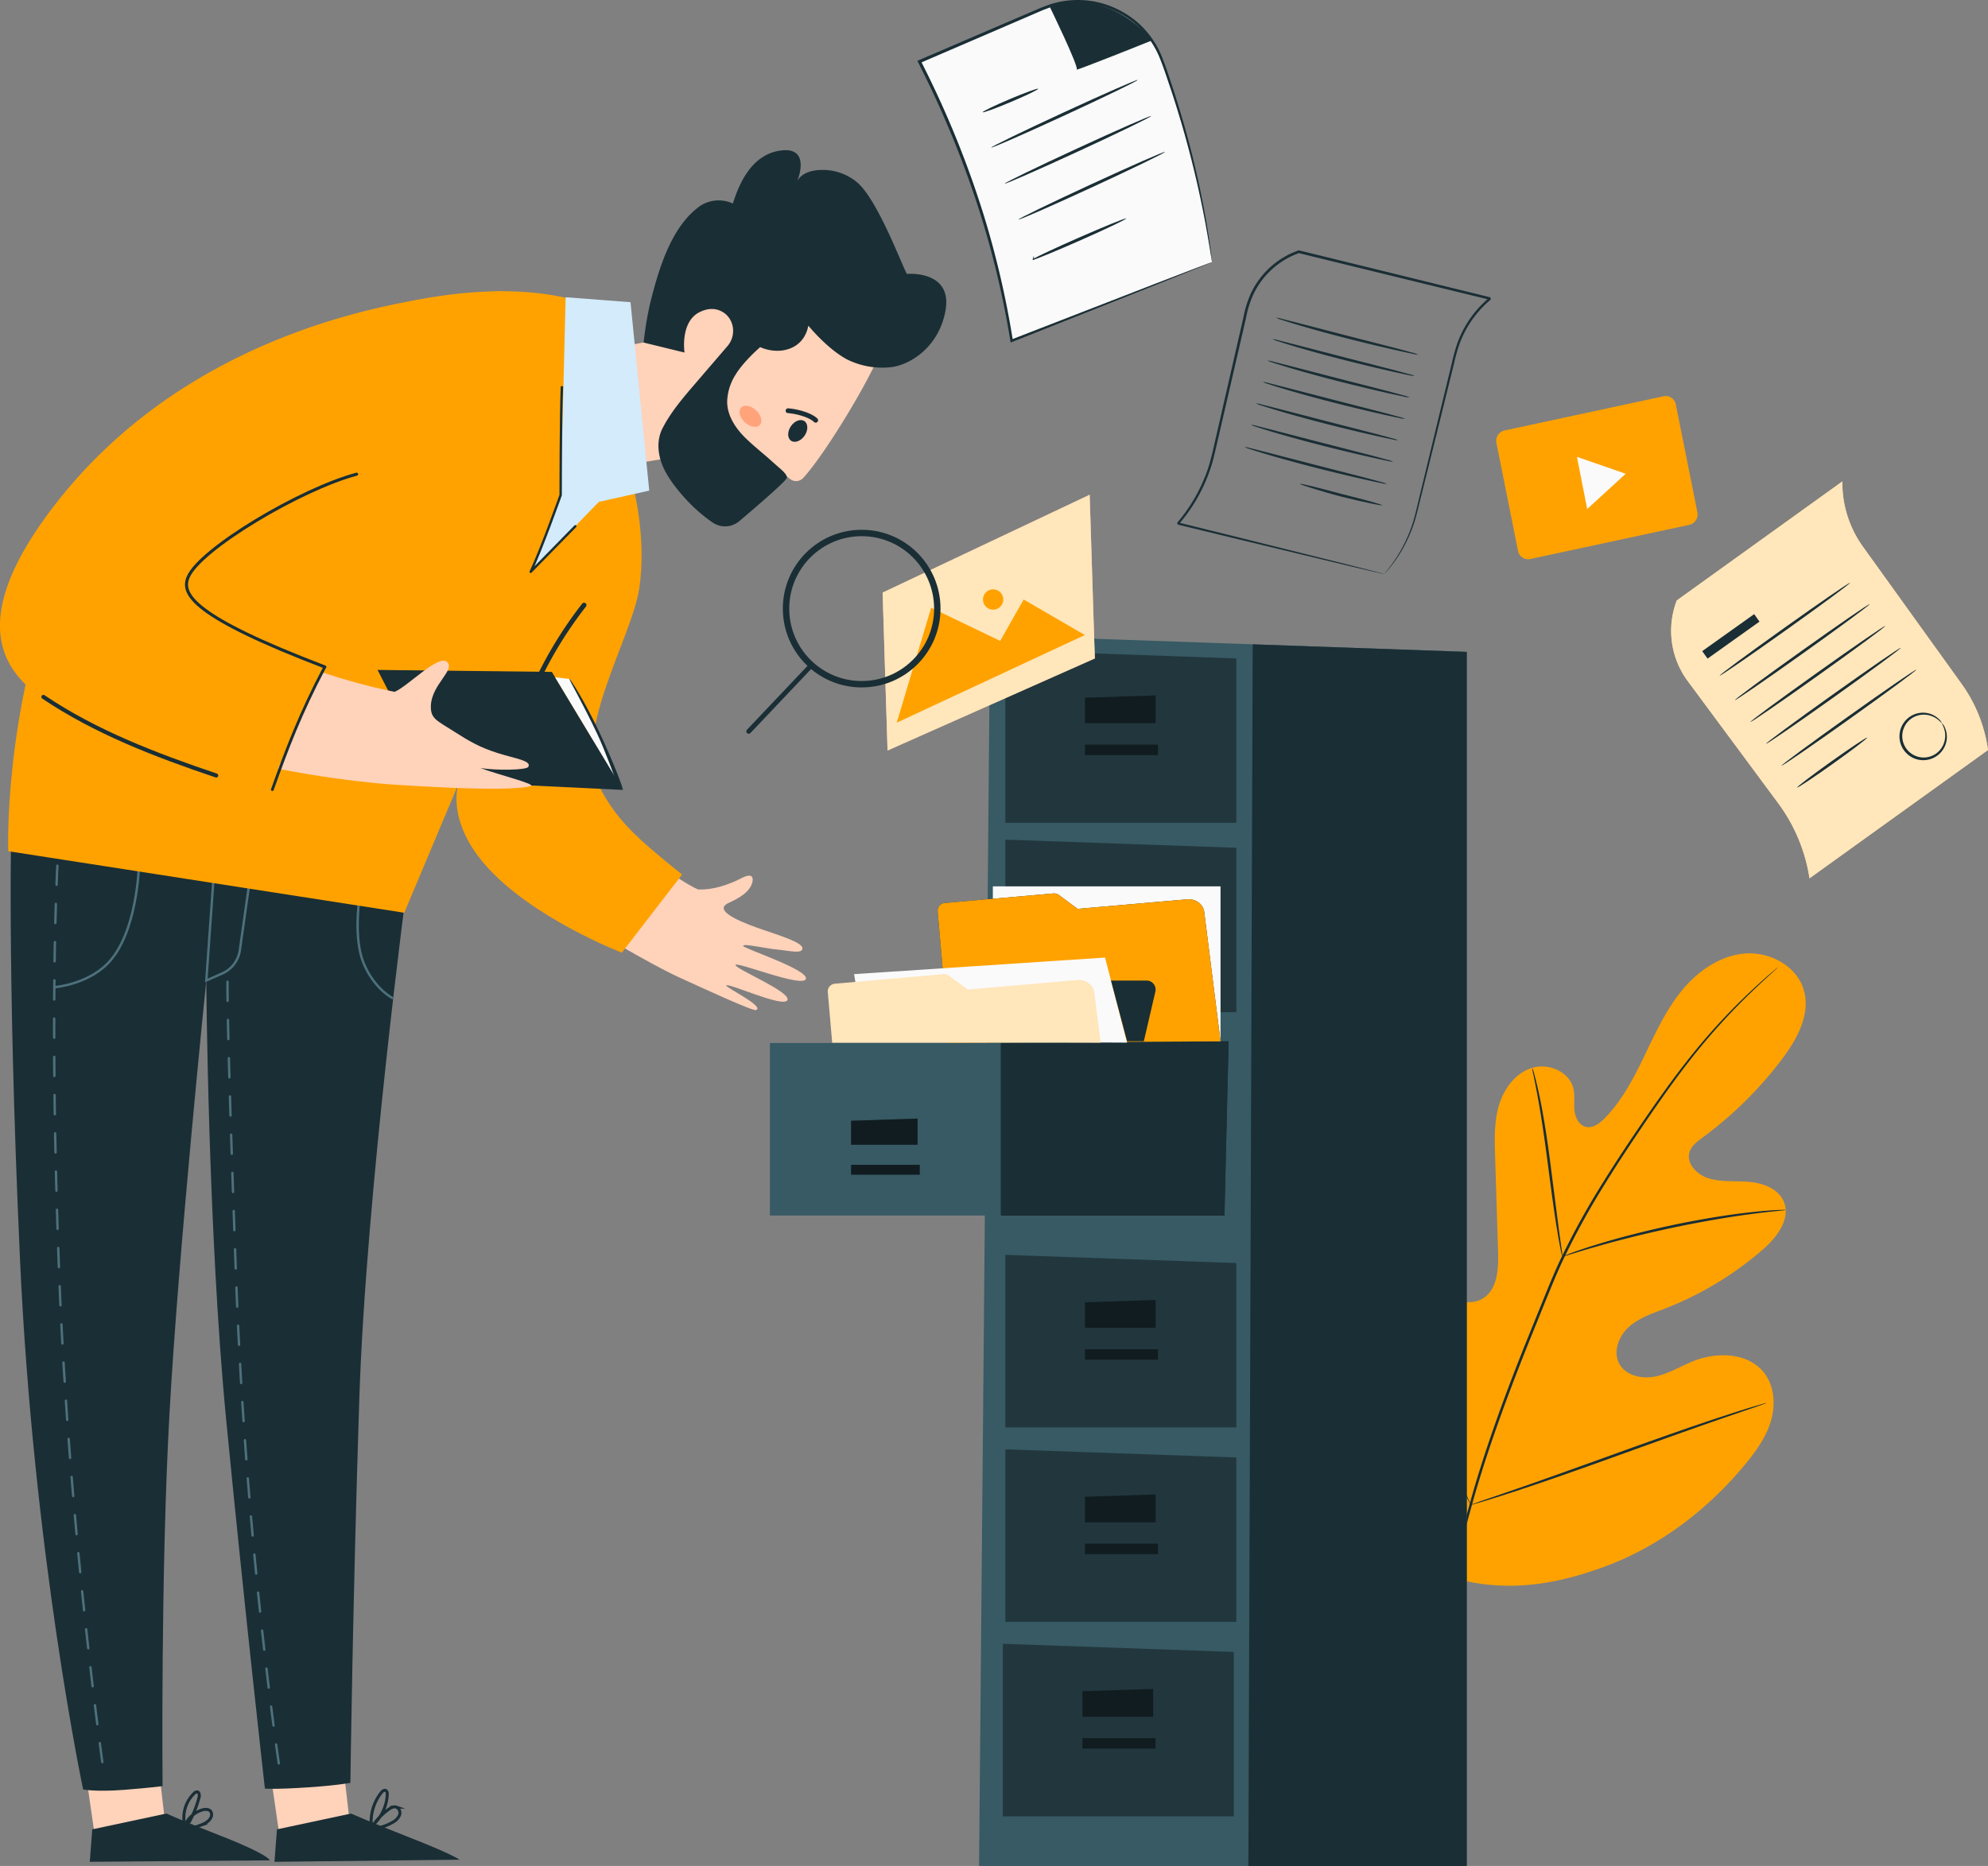 <svg xmlns="http://www.w3.org/2000/svg" width="831.683" height="780.767" viewBox="0 0 831.683 780.767"><rect x="0" y="0" width="831.683" height="780.767" fill="#808080" stroke="none"/><defs><style>.a{fill:#ffd2ba;}.b{fill:#1a2e35;}.c,.d,.e,.h,.j,.k,.l,.m,.n,.o,.v,.w{fill:none;}.c{stroke:#0f181d;stroke-width:0.25px;}.c,.e,.h,.n{stroke-miterlimit:10;}.d,.e{stroke:#4d717c;}.d,.e,.h,.j,.k,.l,.m,.o,.v,.w{stroke-linecap:round;}.d,.j,.k,.l,.m,.o,.v,.w{stroke-linejoin:round;}.d{stroke-dasharray:8;}.f{fill:#ffa200;}.g{fill:#d3ebfa;}.h{stroke:#526468;}.i{fill:#fafafa;}.j,.k,.l,.m,.n,.o,.v,.w{stroke:#1a2e35;}.j{stroke-width:1.28px;}.k{stroke-width:1.166px;}.l{stroke-width:1.998px;}.n{stroke-width:1.25px;}.o{stroke-width:1.696px;}.p{fill:#375a64;}.q{fill:#22373d;}.r{opacity:0.4;}.s{fill:#ffd38d;}.t{fill:#ffe6bb;}.u{fill:#f9b8a0;}.v{stroke-width:2.677px;}.w{stroke-width:2px;}.x{fill:#ffa37b;}</style></defs><g transform="translate(-1383.051 -19.247)"><g transform="translate(1492.621 82.084)"><path class="a" d="M1570.264,134.518c-.094.038,20.592-3.915,20.592-3.915l18.822-26.887,71.783,14.618,1.827,17.227c-2.174,8.092-22.075,41.926-32.185,52.986a4.018,4.018,0,0,1-5.4.525c-1.986-1.5-7.065-5.683-9.062-7.587l-40.273-1.549s-15.327,2.6-15.751,2.6Z" transform="translate(-1424.635 -51.41)"/><g transform="translate(159.696)"><path class="b" d="M1599.665,165.938c-4.139,4.9-8.171,9.936-11.125,15.66-2.928,5.669-1.923,12.3.931,17.84,2.53,4.913,7.185,10.469,11.114,14.354a64.563,64.563,0,0,0,8.872,7.358,9.238,9.238,0,0,0,11.189-.613c6.823-5.787,18.352-15.7,19.7-17.795.957-1.479-2.612-4.042-5.917-7.047-3.745-3.407-7.686-6.429-11.3-9.98-4.16-4.085-7.639-9.4-7.6-15.23a22.221,22.221,0,0,1,3.411-11.048c3.393-5.68,10.393-11.679,10.393-11.679a17.8,17.8,0,0,0,8.411,1.479c4.663-.365,10.245-2.943,11.746-10.454,0,0,7.976,9.764,16.183,14.109a33.118,33.118,0,0,0,18.968,3.176c7.919-1.219,19.4-8.527,22.187-23.389,3.239-17.3-16.1-15.56-16.1-15.56-2.261-4-11.921-30.105-20.39-37.93a22.34,22.34,0,0,0-15.284-5.575c-4.257.029-8.873,1.369-10.506,5.3,1.118-2.221,5.691-15.221-6.838-13.393S1620.23,80.4,1617.913,87.665a14.116,14.116,0,0,0-15.172,2.129c-10.7,8.614-15.836,24.9-19.548,40.124a143.453,143.453,0,0,0-2.61,15.923l17.1,4.177s-1.957-12.921,6.425-16.967c3.683-1.778,6.682-1.474,9.04-.273,5.353,2.728,6.445,9.962,2.53,14.519Z" transform="translate(-1580.583 -65.344)"/></g><g transform="translate(135.419 285.667)"><path class="a" d="M1601.754,335.293c9.205,4.193,30.837,14.237,32.281,13.747,3.98-1.352-12.53-9.4-12.433-10.255.169-1.512,24.126,9.557,25.615,6.078s-21.926-13.06-21.731-14.688,28.3,9.759,29.453,5.827-26.516-12.805-26.255-13.85,8.875,1.044,14.226,1.566c5.577.544,10.509,1.933,10.573-.522s-9.92-5.481-16.707-7.83c-4.818-1.668-22.223-7.583-14.1-11.189,6.748-2.995,9.5-6.055,9.966-9.173.262-1.739-.524-3.295-4.569-1.206-1.982,1.024-9.961,5.123-18.255,4.779-8.238-3.486-35.036-23.671-35.036-23.671l-12.008,38.632S1588.873,329.423,1601.754,335.293Z" transform="translate(-1562.774 -274.908)"/></g><path class="c" d="M1498.964,555.04c-12.6,2.357-22.745,4.044-34.557,8.409" transform="translate(-1463.077 112.488)"/><path class="c" d="M1498.813,552.074c-13.142.506-25.778,3.033-35.382,9.1" transform="translate(-1463.431 111.411)"/><ellipse class="b" cx="4.96" cy="3.48" rx="4.96" ry="3.48" transform="matrix(0.559, -0.829, 0.829, 0.559, 218.512, 119.645)"/></g><g transform="translate(1386.448 141.106)"><path class="a" d="M1406.9,546.44l7.309,50.639,29.757-2.088-5.221-45.419Z" transform="translate(-1377.786 50.343)"/><path class="b" d="M1411.648,582.542l-1.044,13.574,75.351-.609s-.517-2.436-20.361-10.18c-14.27-5.569-22.97-9.4-22.97-9.4Z" transform="translate(-1376.442 61.052)"/><path class="a" d="M1463.583,546.44l7.309,50.639,29.757-2.088-5.221-45.419Z" transform="translate(-1357.203 50.343)"/><path class="b" d="M1468.329,582.542l-1.044,13.574,77.438-.871s-2.6-2.174-22.448-9.918c-14.27-5.569-22.97-9.4-22.97-9.4Z" transform="translate(-1355.858 61.052)"/><path class="b" d="M1386.706,268.4s-2.088,62.473,3.48,186.374,26.451,222.745,26.451,222.745,5.191,1.086,17.054.173c10.18-.782,16.183-1.566,16.183-1.566s-.851-88.025,2.872-155.572,15.422-181.521,15.422-181.521.674,105.3,8.33,183.957,16.185,154.18,16.185,154.18,4.2.4,18.01-.522c14.325-.958,18.041-2.086,17.751-1.827,0,0,.957-75.263,3.74-160.88s20.187-216.48,20.187-216.48Z" transform="translate(-1385.259 -50.628)"/><path class="d" d="M1401.025,284.979s-3.481,59.863.7,169.842,18.794,210.215,18.794,210.215" transform="translate(-1380.414 -44.606)"/><path class="d" d="M1452.879,320.6s-.469,12.871,3.539,122.857c4.292,117.812,18.794,210.215,18.794,210.215" transform="translate(-1361.095 -31.672)"/><path class="e" d="M1435.048,284.979s-.619,28.461-13.225,41.068c-8.7,8.7-21.927,9.745-21.927,9.745" transform="translate(-1380.33 -44.606)"/><path class="e" d="M1449.5,288.216l-3.133,44.375,6.633-2.919a12.6,12.6,0,0,0,7.4-9.768l4.763-33.776Z" transform="translate(-1363.455 -44.189)"/><path class="e" d="M1493.455,295.7s-2.35,15.923,1.827,26.1c4.4,10.718,12.008,14.617,12.008,14.617" transform="translate(-1346.593 -40.712)"/><path class="f" d="M1634.577,117l-10.834,78.9,23.493-4.7s5.481,20.882,2.349,41.764-28.191,60.558-16.705,83.008c5.909,11.55,13.366,18.841,20.708,25.232,6.928,6.029,13.922,11.486,13.922,11.486L1642.276,385.4s-38.111-14.618-57.427-37.067c-16.073-18.679-10.964-33.411-10.964-33.411L1551.264,368.7,1385.6,342.944s-2.263-57.774,22.274-120.422,85.1-96.581,143.043-109.109S1634.577,117,1634.577,117Z" transform="translate(-1385.542 -108.642)"/><path class="g" d="M1560.54,110.482l-2.088,84.225-12.53,30.627,28.539-29.235,21.056-4.7-7.831-78.831Z" transform="translate(-1327.301 -107.974)"/><path class="h" d="M1622.152,464.6" transform="translate(-1299.618 20.622)"/></g><g transform="translate(1405.019 266.994)"><g transform="translate(135.98 32.568)"><path class="b" d="M1498.921,224.884l72.922.824,29.77,49.386-78.859-3.8Z" transform="translate(-1498.921 -224.884)"/><path class="i" d="M1553.421,227.155l5.972.668c8.176,13.387,16.57,29.008,22.428,46.448l-1.353-2.245Z" transform="translate(-1479.129 -224.06)"/><g transform="translate(80.256 3.759)"><path class="b" d="M1580.232,274.094c-.136.089-3.36-4.969-3.36-4.969s-4.4-12.133-7.47-18.566-5.993-12.132-8.167-16.211-3.554-6.579-3.431-6.7c.108-.108,1.705,2.182,4.042,6.141s5.379,9.6,8.462,16.062,5.631,12.482,7.368,16.914S1580.357,274.013,1580.232,274.094Z" transform="translate(-1557.796 -227.642)"/></g></g><path class="a" d="M1578.2,274.608c6.293,1.067,19.159.927,20.008-.477,1.561-2.58-5.39-3.434-12.823-5.793s-11.859-4.92-18.011-8.875c-7.308-4.7-10.138-5.376-9.918-10.962.352-8.937,10.349-14.9,6.787-18.272s-16.707,10.44-22,12.514c-13.791-2.837-52.4-12.225-81.174-33.212,0,0-15.372.27-18.205-8.537l-43.592,10.44c-4.506,59.774,140.435,69.957,140.435,69.957s49.856,3.653,59.5.747C1601.753,281.37,1585.206,277.29,1578.2,274.608Z" transform="translate(-1399.166 -200.993)"/></g><g transform="translate(1383.051 141.178)"><path class="f" d="M1527.8,185.96a207.617,207.617,0,0,0-37.065,18.011c-14.015,8.884-30.28,19.211-30.28,28.712,0,5.743,9.92,10.964,21.4,16.445,16.51,7.88,37.067,16.707,37.067,16.707l-20.361,44.375s-45.419-7.309-84.051-24.015c-28.783-12.447-47.618-34.7-12.008-83.53,68.912-94.492,190.552-93.97,190.552-93.97Z" transform="translate(-1383.051 -108.695)"/></g><g transform="translate(1401.207 19.247)"><path class="j" d="M1511.455,164.8c-23.493,6.265-65.519,31.324-70.479,43.07-3,7.1,1.828,16.445,57.166,37.589" transform="translate(-1380.419 33.611)"/><path class="k" d="M1466.633,275.293c6.058-16.892,11.5-31.483,21.945-51.321" transform="translate(-1370.854 55.099)"/><path class="l" d="M1548.859,234.172a168.6,168.6,0,0,1,18.328-29.186" transform="translate(-1340.994 48.204)"/><path class="m" d="M1558.975,138.089c-.522,12.137-.522,45.157-.522,45.157s-7.962,22.448-12.53,32.106l18.664-19.054" transform="translate(-1342.06 23.911)"/><path class="n" d="M1440.571,584.3a14.247,14.247,0,0,1,3.713-14.428,1.649,1.649,0,0,1,1.234-.592c.951.115,1.01,1.472.767,2.4a44.148,44.148,0,0,1-3.974,10.014c-.319.582-1.011,1.242-1.527.825a11.592,11.592,0,0,1,6.765-5.66c1.275-.4,2.916-.448,3.676.648a2.654,2.654,0,0,1-.106,2.773c-.951,1.64-2.825,2.482-4.613,3.115a48.3,48.3,0,0,1-8.349,2.135" transform="translate(-1381.194 180.495)"/><path class="n" d="M1497.091,584.46a19.915,19.915,0,0,1,4.09-14.686c.473-.6,1.232-1.227,1.911-.878.56.288.638,1.046.611,1.675a18.466,18.466,0,0,1-5.63,12.411,26.73,26.73,0,0,1,6.162-6.194c.962-.693,2.159-1.347,3.277-.956a2.668,2.668,0,0,1,1.287,3.428,6.121,6.121,0,0,1-2.788,2.871,19.088,19.088,0,0,1-7.732,2.6" transform="translate(-1359.848 180.321)"/><path class="o" d="M1396.37,233.163c21.666,14.617,46.723,24.276,72.3,32.89" transform="translate(-1396.37 58.437)"/><g transform="translate(537.571 398.913)"><path class="f" d="M1838.476,571.864c-38.35-25.1-48.088-73.166-47.663-116.585.072-7.251-.919-14.866,2.415-21.3S1804.6,423,1811.245,425.9c5.511,2.4,8.041,8.6,11.218,13.7a42.735,42.735,0,0,0,17.606,15.811c4.731,2.282,10.548,3.607,15.1.984,6.246-3.6,6.78-12.244,6.558-19.451q-.622-20.128-1.242-40.265c-.222-7.2-.427-14.553,1.678-21.444s6.959-13.363,13.855-15.447,15.581,1.662,17.218,8.675c.683,2.921.151,5.98.427,8.965s1.771,6.26,4.669,7.024c2.931.774,5.8-1.34,7.934-3.5,7.354-7.452,12.237-16.944,16.784-26.376S1932,335.5,1938.643,327.4s15.94-14.608,26.376-15.442,21.731,5.269,24.621,15.331c2.9,10.09-2.854,20.536-9.184,28.914a161.856,161.856,0,0,1-33.135,32.718c-2.261,1.666-4.712,3.469-5.527,6.157-1.467,4.838,3.262,9.5,8.1,10.964,5.486,1.655,11.374.958,17.08,1.484s11.934,2.852,14.219,8.109c3.168,7.3-2.882,15.158-8.9,20.357a139.972,139.972,0,0,1-40.727,24.518c-5.322,2.069-10.928,3.9-15.167,7.729s-6.692,10.364-3.955,15.374,9.5,6.479,15.094,5.315,10.558-4.3,15.868-6.419c9.937-3.978,22.906-3.6,29.541,4.8,4.36,5.522,4.923,13.344,2.951,20.1s-6.158,12.629-10.625,18.063c-15.618,19-35.831,34.474-58.9,42.994s-44.575,11.189-67.9,3.4" transform="translate(-1790.729 -311.887)"/><g transform="translate(9.392 5.779)"><g transform="translate(38.05)"><path class="b" d="M1966.215,316.127s-.224.248-.7.691l-2.131,1.948c-1.875,1.709-4.64,4.233-8.106,7.575a270.35,270.35,0,0,0-27.184,30.341c-5.274,6.8-10.736,14.5-16.451,22.857-5.7,8.375-11.725,17.365-17.706,27.05a323.916,323.916,0,0,0-17.267,31.222c-2.679,5.577-5.049,11.4-7.463,17.337s-4.841,11.956-7.308,18.047c-9.778,24.406-18.328,47.979-24.3,69.954a317.543,317.543,0,0,0-10.7,59.416,232.108,232.108,0,0,0,.356,40.712c.507,4.786.979,8.5,1.392,11,.177,1.216.317,2.165.42,2.854.09.646.1.98.1.98s-1.209-5.206-2.338-14.79a223.36,223.36,0,0,1-.7-40.81,313.116,313.116,0,0,1,10.492-59.625c5.937-22.044,14.475-45.672,24.26-70.093q3.7-9.14,7.316-18.051c2.413-5.923,4.8-11.79,7.5-17.388a321.559,321.559,0,0,1,17.374-31.29c6.015-9.692,12.082-18.672,17.815-27.033,5.752-8.347,11.262-16.031,16.587-22.82a258.57,258.57,0,0,1,27.5-30.175c3.519-3.3,6.329-5.776,8.254-7.43.938-.8,1.668-1.418,2.2-1.87C1965.941,316.319,1966.215,316.127,1966.215,316.127Z" transform="translate(-1825.532 -316.127)"/></g><g transform="translate(75.884 42.121)"><path class="b" d="M1865.9,426.017a17.457,17.457,0,0,1-.74-3.066c-.416-1.982-.931-4.871-1.521-8.443-1.187-7.151-2.5-17.078-3.919-28.028s-2.9-20.836-4.24-27.942c-.658-3.555-1.227-6.429-1.648-8.407a17.358,17.358,0,0,1-.53-3.105,17.673,17.673,0,0,1,.942,3.007c.549,1.952,1.234,4.809,1.99,8.353,1.539,7.09,3.145,16.986,4.567,27.95,1.392,10.859,2.651,20.682,3.6,28.055.476,3.434.874,6.286,1.181,8.491A17.385,17.385,0,0,1,1865.9,426.017Z" transform="translate(-1853.287 -347.027)"/></g><g transform="translate(88.497 101.52)"><path class="b" d="M1955.948,390.646a3.449,3.449,0,0,1-.961.18l-2.773.3c-2.406.252-5.886.609-10.173,1.193-8.574,1.1-20.367,3.043-33.278,5.762-12.91,2.747-24.482,5.735-32.786,8.15-4.16,1.178-7.5,2.222-9.813,2.936-1.055.319-1.934.587-2.667.81a3.3,3.3,0,0,1-.956.213,3.413,3.413,0,0,1,.883-.421c.714-.273,1.573-.605,2.6-1,2.271-.838,5.585-2,9.726-3.276,8.266-2.606,19.842-5.723,32.784-8.476,12.941-2.728,24.789-4.558,33.412-5.461,4.308-.485,7.808-.729,10.229-.852l2.789-.1A3.252,3.252,0,0,1,1955.948,390.646Z" transform="translate(-1862.541 -390.601)"/></g><g transform="translate(0 107.849)"><path class="b" d="M1847.766,512.39a5.777,5.777,0,0,1-.646-1.125l-1.667-3.321c-1.438-2.888-3.416-7.118-5.795-12.375-4.766-10.507-10.9-25.222-17.466-41.547s-12.585-31.072-17.163-41.647c-2.271-5.185-4.128-9.425-5.475-12.508-.606-1.39-1.1-2.519-1.48-3.4a5.942,5.942,0,0,1-.45-1.22,5.879,5.879,0,0,1,.648,1.125c.432.863.984,1.963,1.665,3.321,1.44,2.889,3.415,7.118,5.793,12.375,4.767,10.507,10.9,25.222,17.469,41.551s12.583,31.065,17.163,41.643c2.268,5.184,4.125,9.425,5.474,12.505.605,1.393,1.1,2.522,1.479,3.407A5.769,5.769,0,0,1,1847.766,512.39Z" transform="translate(-1797.619 -395.245)"/></g><g transform="translate(50.146 182.349)"><path class="b" d="M1958.124,449.9a6.31,6.31,0,0,1-1.232.511l-3.6,1.26c-3.262,1.121-7.76,2.664-13.262,4.552-11.19,3.856-26.585,9.373-43.577,15.509s-32.445,11.546-43.707,15.217c-5.633,1.84-10.2,3.284-13.376,4.223l-3.662,1.069a6.263,6.263,0,0,1-1.3.3,6.137,6.137,0,0,1,1.234-.511l3.6-1.26,13.259-4.549c11.193-3.855,26.587-9.376,43.586-15.514s32.438-11.54,43.7-15.213c5.633-1.838,10.2-3.284,13.378-4.224,1.5-.436,2.714-.792,3.663-1.066A6.171,6.171,0,0,1,1958.124,449.9Z" transform="translate(-1834.407 -449.897)"/></g></g></g><g transform="translate(303.943 265.735)"><g transform="translate(87.499)"><path class="p" d="M1688.1,214.189l-4.567,515.032h204.012V221.212Z" transform="translate(-1683.53 -214.189)"/><g transform="translate(10.98 85.587)"><path class="q" d="M1691.584,276.975v72.193h96.635V280.386Z" transform="translate(-1691.584 -276.975)"/></g><g transform="translate(112.67 3.87)"><path class="b" d="M1767.988,217.029l-1.8,511.161h91.342V220.181Z" transform="translate(-1766.184 -217.029)"/></g><g transform="translate(10.98 6.354)"><path class="q" d="M1691.584,218.85v72.193h96.635V222.261Z" transform="translate(-1691.584 -218.85)"/><g transform="translate(33.314 18.89)"><path class="b" d="M1716.024,233.677V244.34h29.565V232.708Z" transform="translate(-1716.024 -232.708)"/><rect class="b" width="30.534" height="4.362" transform="translate(0 20.599)"/><g class="r"><path d="M1716.024,233.677V244.34h29.565V232.708Z" transform="translate(-1716.024 -232.708)"/><rect width="30.534" height="4.362" transform="translate(0 20.599)"/></g></g></g><g transform="translate(10.98 259.333)"><path class="q" d="M1691.584,404.434v72.193h96.635v-68.78Z" transform="translate(-1691.584 -404.434)"/><g transform="translate(33.314 18.892)"><path class="b" d="M1716.024,419.262v10.664h29.565V418.294Z" transform="translate(-1716.024 -418.294)"/><g transform="translate(0 20.599)"><rect class="b" width="30.534" height="4.362"/></g><g class="r"><path d="M1716.024,419.262v10.664h29.565V418.294Z" transform="translate(-1716.024 -418.294)"/><g transform="translate(0 20.599)"><rect width="30.534" height="4.362"/></g></g></g></g><g transform="translate(10.98 340.701)"><path class="q" d="M1691.584,464.126v72.193h96.635V467.536Z" transform="translate(-1691.584 -464.126)"/><g transform="translate(33.314 18.89)"><path class="b" d="M1716.024,478.954v10.662h29.565V477.983Z" transform="translate(-1716.024 -477.983)"/><rect class="b" width="30.534" height="4.362" transform="translate(0 20.599)"/><g class="r"><path d="M1716.024,478.954v10.662h29.565V477.983Z" transform="translate(-1716.024 -477.983)"/><rect width="30.534" height="4.362" transform="translate(0 20.599)"/></g></g></g><g transform="translate(9.939 422.067)"><path class="q" d="M1690.821,523.815v72.193h96.636V527.226Z" transform="translate(-1690.821 -523.815)"/><g transform="translate(33.314 18.89)"><path class="b" d="M1715.26,538.643v10.662h29.566V537.673Z" transform="translate(-1715.26 -537.673)"/><rect class="b" width="30.535" height="4.362" transform="translate(0 20.599)"/><g class="r"><path d="M1715.26,538.643v10.662h29.566V537.673Z" transform="translate(-1715.26 -537.673)"/><rect width="30.535" height="4.362" transform="translate(0 20.599)"/></g></g></g></g><g transform="translate(0 105.14)"><g transform="translate(0 65.546)"><rect class="p" width="96.636" height="72.193"/><g transform="translate(33.966 31.627)"><path class="b" d="M1644.259,363.514v10.024h27.791V362.6Z" transform="translate(-1644.259 -362.605)"/><rect class="b" width="28.703" height="4.1" transform="translate(0 19.361)"/><g class="r"><path d="M1644.259,363.514v10.024h27.791V362.6Z" transform="translate(-1644.259 -362.605)"/><rect width="28.703" height="4.1" transform="translate(0 19.361)"/></g></g></g><g transform="translate(96.636 64.845)"><path class="b" d="M1690.232,339.59l95.251-.7-1.735,72.893h-93.516Z" transform="translate(-1690.232 -338.889)"/><path class="b" d="M1690.232,339.59l95.251-.7-1.735,72.893h-93.516Z" transform="translate(-1690.232 -338.889)"/></g><rect class="i" width="95.252" height="64.845" transform="translate(93.261)"/><g transform="translate(70.159 2.957)"><path class="b" d="M1670.819,300.856l4.8,55.1,113.542-.578-6.794-53.937c-.292-3.348-3.506-5.8-7.18-5.483l-45.807,3.991-7.8-5.781a3.563,3.563,0,0,0-2.428-.664l-45.236,3.987A3.246,3.246,0,0,0,1670.819,300.856Z" transform="translate(-1670.809 -293.489)"/><path class="f" d="M1670.819,300.856l4.8,55.1,113.542-.578-6.794-53.937c-.292-3.348-3.506-5.8-7.18-5.483l-45.807,3.991-7.8-5.781a3.563,3.563,0,0,0-2.428-.664l-45.236,3.987A3.246,3.246,0,0,0,1670.819,300.856Z" transform="translate(-1670.809 -293.489)"/></g><path class="i" d="M1647.554,334.458l-2.385-14.349,104.983-6.934,9.223,35.6-109.743-.552Z" transform="translate(-1609.961 -283.382)"/><path class="b" d="M1724.014,320.238h14.911a3.758,3.758,0,0,1,3.66,4.609l-4.831,20.795h-7.012Z" transform="translate(-1581.329 -280.818)"/></g></g><g transform="translate(607.801 165.711)"><path class="f" d="M1923.041,194.7l-66.592,14.317a4.318,4.318,0,0,1-5.1-3.468l-9.01-45.041a4.47,4.47,0,0,1,3.347-5.284l66.594-14.318a4.318,4.318,0,0,1,5.1,3.469l9.01,45.038A4.472,4.472,0,0,1,1923.041,194.7Z" transform="translate(-1842.25 -140.812)"/><path class="i" d="M1877.21,163.017l10.193,3.535-8.05,7.383-8.048,7.385-2.144-10.918-2.144-10.918Z" transform="translate(-1833.256 -134.031)"/></g><g transform="translate(474.317 104.795)"><path class="b" d="M1830.952,231.527s.214-.307.673-.87,1.137-1.4,1.985-2.535a60.681,60.681,0,0,0,9.569-18.9c.923-3.123,1.665-6.615,2.585-10.326,1.8-7.443,3.841-15.908,6.1-25.26s4.757-19.61,7.428-30.61a71.5,71.5,0,0,1,2.343-8.36,46.027,46.027,0,0,1,3.952-8.079,44.916,44.916,0,0,1,9.129-10.559l.113-.1.056-.049c.439,1.749.08.474.159.86l-.286-.07-.574-.139-1.151-.281-2.312-.563-38.806-9.471-20.525-5.019-10.5-2.568-5.3-1.3-.333-.082-.166-.041c-.1-.01.548-.037.237-.008l-.078.03-.628.245-1.257.492c-.809.4-1.653.721-2.436,1.172a33.57,33.57,0,0,0-14.617,15.14,41.265,41.265,0,0,0-3.171,10.012q-1.188,5.149-2.354,10.214l-8.99,38.926q-1.088,4.654-2.15,9.19a67.482,67.482,0,0,1-2.867,8.78,69.149,69.149,0,0,1-8.633,15.361q-1.272,1.72-2.634,3.318l-.338.4-.169.2c-.461-1.461-.09-.4-.177-.718l.063.016.127.03,1.006.249,2,.493,7.805,1.929q7.652,1.891,14.672,3.63l44.256,11.021,12.019,3.052,3.119.821c.7.191,1.054.316,1.054.316s-.371-.052-1.081-.206l-3.145-.713-12.069-2.849c-10.515-2.531-25.653-6.176-44.34-10.678q-7.02-1.7-14.688-3.561l-7.814-1.9-2-.485-1.006-.244-.127-.031-.063-.015c-.124-.334.187.727-.293-.754l.165-.2.331-.4q1.335-1.585,2.587-3.284a68.274,68.274,0,0,0,8.464-15.176c2.326-5.536,3.486-11.626,4.928-17.837,2.844-12.411,5.832-25.439,8.927-38.945q1.161-5.065,2.344-10.217a42.218,42.218,0,0,1,3.245-10.24,34.643,34.643,0,0,1,15.1-15.646c.81-.465,1.681-.8,2.518-1.212l1.3-.507.649-.254.08-.031c-.256,0,.443-.04.4-.023l.166.041.333.082q2.66.65,5.3,1.3l10.5,2.572q10.422,2.556,20.521,5.034l38.79,9.534,2.311.568,1.15.284.573.142.288.07c.1.4-.131-.877.25.909l-.056.048-.109.1a45.028,45.028,0,0,0-3.378,3.161,44.534,44.534,0,0,0-5.574,7.139,45,45,0,0,0-3.89,7.894,70.575,70.575,0,0,0-2.341,8.248c-2.715,10.987-5.247,21.224-7.559,30.575l-6.262,25.222c-.95,3.705-1.716,7.177-2.681,10.333a60.577,60.577,0,0,1-3.315,8.356,58.039,58.039,0,0,1-6.584,10.523A37.977,37.977,0,0,1,1830.952,231.527Z" transform="translate(-1744.327 -96.124)"/><g transform="translate(41.362 28.123)"><path class="b" d="M1834.132,132.206a10.164,10.164,0,0,1-2.4-.359c-1.527-.3-3.727-.776-6.439-1.384-5.424-1.223-12.9-2.977-21.123-5.078s-15.629-4.174-20.954-5.774c-2.665-.8-4.813-1.471-6.288-1.966a10.09,10.09,0,0,1-2.26-.875,10.345,10.345,0,0,1,2.38.458l6.379,1.625,21.018,5.451,21.035,5.393q3.752,1.018,6.355,1.728A10.054,10.054,0,0,1,1834.132,132.206Z" transform="translate(-1774.67 -116.755)"/></g><g transform="translate(39.882 37.086)"><path class="b" d="M1833.047,138.781a10.09,10.09,0,0,1-2.4-.359c-1.527-.3-3.725-.774-6.439-1.384-5.424-1.221-12.9-2.976-21.123-5.079s-15.627-4.174-20.954-5.772c-2.664-.8-4.811-1.471-6.287-1.966a10.135,10.135,0,0,1-2.26-.875,10.058,10.058,0,0,1,2.38.458l6.379,1.624,21.019,5.451,21.034,5.393,6.355,1.727A10.129,10.129,0,0,1,1833.047,138.781Z" transform="translate(-1773.584 -123.33)"/></g><g transform="translate(37.804 46.049)"><path class="b" d="M1831.522,145.356a10.167,10.167,0,0,1-2.4-.359c-1.526-.3-3.727-.776-6.44-1.382-5.424-1.223-12.9-2.977-21.124-5.079s-15.627-4.174-20.953-5.773c-2.665-.8-4.813-1.471-6.288-1.966a10.045,10.045,0,0,1-2.26-.875,10.156,10.156,0,0,1,2.379.458l6.381,1.624,21.019,5.451,21.035,5.393,6.355,1.727A10.172,10.172,0,0,1,1831.522,145.356Z" transform="translate(-1772.059 -129.905)"/></g><g transform="translate(35.887 55.012)"><path class="b" d="M1830.116,151.931a10.079,10.079,0,0,1-2.4-.359c-1.526-.3-3.727-.774-6.44-1.384-5.424-1.221-12.9-2.976-21.124-5.078s-15.626-4.174-20.953-5.773c-2.664-.8-4.813-1.471-6.288-1.966a10.009,10.009,0,0,1-2.26-.875,10.237,10.237,0,0,1,2.38.458q2.609.665,6.38,1.625l21.019,5.451,21.035,5.391,6.355,1.728A10.266,10.266,0,0,1,1830.116,151.931Z" transform="translate(-1770.654 -136.481)"/></g><g transform="translate(32.986 63.974)"><path class="b" d="M1827.989,158.506a9.99,9.99,0,0,1-2.4-.359c-1.527-.3-3.727-.774-6.44-1.382-5.425-1.223-12.9-2.977-21.125-5.079s-15.627-4.174-20.955-5.773c-2.663-.8-4.81-1.471-6.285-1.966a9.978,9.978,0,0,1-2.262-.875,10.145,10.145,0,0,1,2.38.458l6.38,1.623,21.018,5.451L1819.339,156l6.355,1.728A10.323,10.323,0,0,1,1827.989,158.506Z" transform="translate(-1768.525 -143.055)"/></g><g transform="translate(30.894 72.938)"><path class="b" d="M1826.451,165.082a10.256,10.256,0,0,1-2.4-.359c-1.527-.3-3.728-.776-6.439-1.384-5.425-1.223-12.9-2.977-21.125-5.078s-15.627-4.175-20.955-5.774c-2.664-.8-4.812-1.471-6.288-1.966a10.051,10.051,0,0,1-2.259-.875,10.345,10.345,0,0,1,2.379.458l6.381,1.625,21.017,5.451,21.035,5.393,6.356,1.727A10,10,0,0,1,1826.451,165.082Z" transform="translate(-1766.99 -149.631)"/></g><g transform="translate(28.236 82.237)"><path class="b" d="M1824.5,171.9a10,10,0,0,1-2.4-.359c-1.527-.3-3.727-.774-6.44-1.384-5.424-1.22-12.9-2.976-21.125-5.078s-15.626-4.174-20.953-5.772c-2.664-.8-4.812-1.472-6.288-1.967a10.133,10.133,0,0,1-2.26-.874,10.087,10.087,0,0,1,2.38.457q2.609.665,6.381,1.625L1794.819,164c8.085,2.072,15.4,3.946,21.035,5.393l6.355,1.727A10.3,10.3,0,0,1,1824.5,171.9Z" transform="translate(-1765.041 -156.453)"/></g><g transform="translate(51.389 97.657)"><path class="b" d="M1816.38,176.713c-.037.15-2-.183-5.145-.842s-7.473-1.626-12.234-2.831c-4.762-1.247-8.991-2.552-12.068-3.486-3.07-.951-4.95-1.607-4.907-1.758s1.993.241,5.117,1c3.126.739,7.413,1.93,12.136,3.165,4.74,1.2,9.046,2.286,12.142,3.146S1816.416,176.563,1816.38,176.713Z" transform="translate(-1782.025 -167.765)"/></g></g><g transform="translate(365.648)"><path class="i" d="M1787.651,128.762l-83.86,32.924c-6.919-43.369-20.717-81.6-38.544-116.823l51.5-22.151a37.481,37.481,0,0,1,50.066,21.831A411.175,411.175,0,0,1,1787.651,128.762Z" transform="translate(-1664.376 -19.098)"/><path class="b" d="M1787.883,128.911s-.089-.374-.207-1.062c-.121-.739-.289-1.741-.5-3.025-.424-2.635-1.08-6.6-2-11.654a426.618,426.618,0,0,0-10.124-42.39c-1.322-4.413-2.719-9.034-4.316-13.8-1.625-4.741-3.18-9.808-5.286-14.726a36.7,36.7,0,0,0-9.885-13.139,38.12,38.12,0,0,0-15.6-7.76,36.9,36.9,0,0,0-18.272.5c-1.528.383-2.976,1.052-4.481,1.568l-4.479,1.932-9.089,3.918L1665.732,45.6l.318-.875c.662,1.337,1.381,2.782,2.1,4.233a408.086,408.086,0,0,1,23.738,58.8,380.574,380.574,0,0,1,12.654,54l-.712-.406,60.919-23.638,17.031-6.539,4.51-1.7c1.026-.379,1.592-.556,1.592-.556s-.472.232-1.455.641q-1.568.64-4.382,1.788c-3.935,1.581-9.614,3.86-16.839,6.76l-60.991,24.225-.6.24-.106-.646a385.462,385.462,0,0,0-12.777-53.8A411.963,411.963,0,0,0,1667,49.521c-.718-1.445-1.433-2.889-2.1-4.22l-.3-.611.62-.266,37.927-16.3,9.1-3.9,4.483-1.923c1.554-.533,3.051-1.216,4.629-1.611a38.056,38.056,0,0,1,18.869-.477,39.214,39.214,0,0,1,16.051,8.048,37.708,37.708,0,0,1,10.124,13.563c2.143,5.072,3.638,10.06,5.256,14.849,1.573,4.791,2.949,9.43,4.246,13.859a397.534,397.534,0,0,1,9.749,42.555c.846,5.087,1.419,9.014,1.768,11.739.155,1.3.275,2.323.365,3.074A7.349,7.349,0,0,1,1787.883,128.911Z" transform="translate(-1664.608 -19.247)"/><path class="b" d="M1705.119,21.565s12.505,25.678,11.405,26.577c-1.015.829,31.073-11.986,31.464-12.187C1747.988,35.956,1731.335,13.538,1705.119,21.565Z" transform="translate(-1649.896 -19.035)"/><g transform="translate(27.327 37.113)"><path class="b" d="M1707.842,46.508c.138.324-4.941,2.782-11.343,5.487s-11.7,4.637-11.842,4.312,4.94-2.782,11.344-5.488S1707.706,46.184,1707.842,46.508Z" transform="translate(-1684.655 -46.473)"/></g><g transform="translate(30.886 33.441)"><path class="b" d="M1748.535,43.791c.147.322-13.449,6.913-30.366,14.723s-30.755,13.882-30.9,13.562,13.446-6.911,30.367-14.723S1748.387,43.471,1748.535,43.791Z" transform="translate(-1687.266 -43.779)"/></g><g transform="translate(36.53 48.53)"><path class="b" d="M1752.674,54.86c.149.319-13.447,6.911-30.364,14.721s-30.756,13.884-30.9,13.562,13.445-6.91,30.367-14.722S1752.527,54.539,1752.674,54.86Z" transform="translate(-1691.406 -54.848)"/></g><g transform="translate(42.299 63.554)"><path class="b" d="M1756.906,65.882c.149.319-13.448,6.911-30.364,14.721s-30.756,13.882-30.9,13.562,13.444-6.91,30.367-14.722S1756.758,65.561,1756.906,65.882Z" transform="translate(-1695.638 -65.87)"/></g><g transform="translate(48.169 91.395)"><path class="b" d="M1739.125,86.313c.071.162-2.11,1.3-5.7,3s-8.573,3.98-14.113,6.42c-8.7,3.828-16.17,6.926-18.985,7.9l-.387.134.086-.367q.317-1.339.429-1.32c.075.012.076.473,0,1.388l-.3-.232c2.617-1.422,9.948-4.842,18.644-8.671,5.541-2.439,10.586-4.583,14.263-6.076S1739.054,86.152,1739.125,86.313Z" transform="translate(-1699.945 -86.294)"/></g></g><g transform="translate(680.971 201.438)"><path class="s" d="M2028.483,279.4l-74.672,53.69h0a70.815,70.815,0,0,0-13.088-31.411l-38.145-51.508a35.366,35.366,0,0,1-4.292-33.345h0l69.262-49.8h0a45.837,45.837,0,0,0,8.616,27.313l41.242,57.359a61.986,61.986,0,0,1,11.077,27.7Z" transform="translate(-1895.927 -167.021)"/><path class="t" d="M2028.483,279.4l-74.672,53.69h0a70.815,70.815,0,0,0-13.088-31.411l-38.145-51.508a35.366,35.366,0,0,1-4.292-33.345h0l69.262-49.8h0a45.837,45.837,0,0,0,8.616,27.313l41.242,57.359a61.986,61.986,0,0,1,11.077,27.7Z" transform="translate(-1895.927 -167.021)"/><g transform="translate(20.305 42.424)"><path class="b" d="M1965.34,198.149c.186.26-11.869,9.167-26.919,19.891s-27.41,19.208-27.6,18.948,11.865-9.164,26.922-19.892S1965.154,197.888,1965.34,198.149Z" transform="translate(-1910.823 -198.143)"/></g><g transform="translate(26.676 51.351)"><path class="b" d="M1971.849,204.7c.187.262-12.279,9.46-27.838,20.545s-28.327,19.865-28.513,19.6,12.278-9.459,27.841-20.547S1971.664,204.437,1971.849,204.7Z" transform="translate(-1915.496 -204.692)"/></g><g transform="translate(33.187 60.491)"><path class="b" d="M1976.626,211.4c.187.26-12.279,9.46-27.838,20.545s-28.328,19.864-28.513,19.6,12.277-9.459,27.841-20.547S1976.441,211.142,1976.626,211.4Z" transform="translate(-1920.273 -211.397)"/></g><g transform="translate(39.699 69.631)"><path class="b" d="M1981.405,218.107c.185.262-12.281,9.46-27.84,20.545s-28.328,19.864-28.513,19.6,12.277-9.459,27.841-20.547S1981.218,217.847,1981.405,218.107Z" transform="translate(-1925.05 -218.102)"/></g><g transform="translate(46.211 78.771)"><path class="b" d="M1986.181,224.813c.185.26-12.279,9.46-27.838,20.544s-28.327,19.865-28.513,19.6,12.276-9.458,27.841-20.548S1986,224.552,1986.181,224.813Z" transform="translate(-1929.827 -224.807)"/></g><g transform="translate(52.721 107.208)"><path class="b" d="M1963.866,245.679c.093.131-1.46,1.416-4.047,3.387s-6.207,4.629-10.246,7.508-7.736,5.431-10.444,7.231-4.429,2.849-4.521,2.72,1.46-1.415,4.047-3.386,6.207-4.631,10.247-7.508,7.733-5.432,10.443-7.233S1963.773,245.549,1963.866,245.679Z" transform="translate(-1934.603 -245.668)"/></g><g transform="translate(95.536 96.758)"><path class="b" d="M1983.729,242.388c-.088.067-.574-.626-1.729-1.538a9.439,9.439,0,0,0-5.691-2.009,8.963,8.963,0,1,0,8.348,11.718,9.445,9.445,0,0,0-.04-6.036c-.487-1.388-.981-2.075-.888-2.135a5.043,5.043,0,0,1,1.309,1.971,9.416,9.416,0,0,1,.4,6.442,9.834,9.834,0,0,1-6.744,6.7,9.957,9.957,0,0,1-10.893-15.289,9.83,9.83,0,0,1,8.531-4.186,9.419,9.419,0,0,1,5.958,2.485A5.033,5.033,0,0,1,1983.729,242.388Z" transform="translate(-1966.012 -238.002)"/></g><rect class="b" width="26.693" height="3.848" transform="matrix(0.814, -0.58, 0.58, 0.814, 13, 71.011)"/></g><g transform="translate(351.081 207.021)"><path class="u" d="M1742.7,239.6l-86.71,38.524-2.064-66.066,86.618-40.937Z" transform="translate(-1653.921 -171.117)"/><path class="t" d="M1742.7,239.6l-86.71,38.524-2.064-66.066,86.618-40.937Z" transform="translate(-1653.921 -171.117)"/><path class="f" d="M1658.256,254.812l78.685-36.68-25.573-14.858-9.835,17.31-28.876-13.87Z" transform="translate(-1652.347 -159.439)"/><path class="f" d="M1693.213,204.4a4.241,4.241,0,1,1-4.241-4.242A4.239,4.239,0,0,1,1693.213,204.4Z" transform="translate(-1642.732 -160.569)"/></g><g transform="translate(334.492 268.693)"><path class="b" d="M1641.752,216.359" transform="translate(-1641.752 -216.359)"/></g><path class="t" d="M1637.091,325.628l1.858,21.329h112.3l-2.613-20.746c-.292-3.348-3.5-5.8-7.18-5.483l-45.808,3.993-7.8-5.783a3.551,3.551,0,0,0-2.428-.663l-45.235,3.987A3.244,3.244,0,0,0,1637.091,325.628Z" transform="translate(-1308.956 89.34)"/><circle class="v" cx="31.641" cy="31.641" r="31.641" transform="translate(310.686 223.017)"/><line class="w" y1="27.532" x2="26.094" transform="translate(295.071 278.492)"/><path class="w" d="M1624.9,145.319a28.8,28.8,0,0,1,6.7,1.392c3.653,1.219,4.872,2.61,4.872,2.61" transform="translate(-1313.38 26.536)"/><ellipse class="x" cx="3.437" cy="5.325" rx="3.437" ry="5.325" transform="translate(289.554 173.119) rotate(-47.305)"/></g></g></svg>